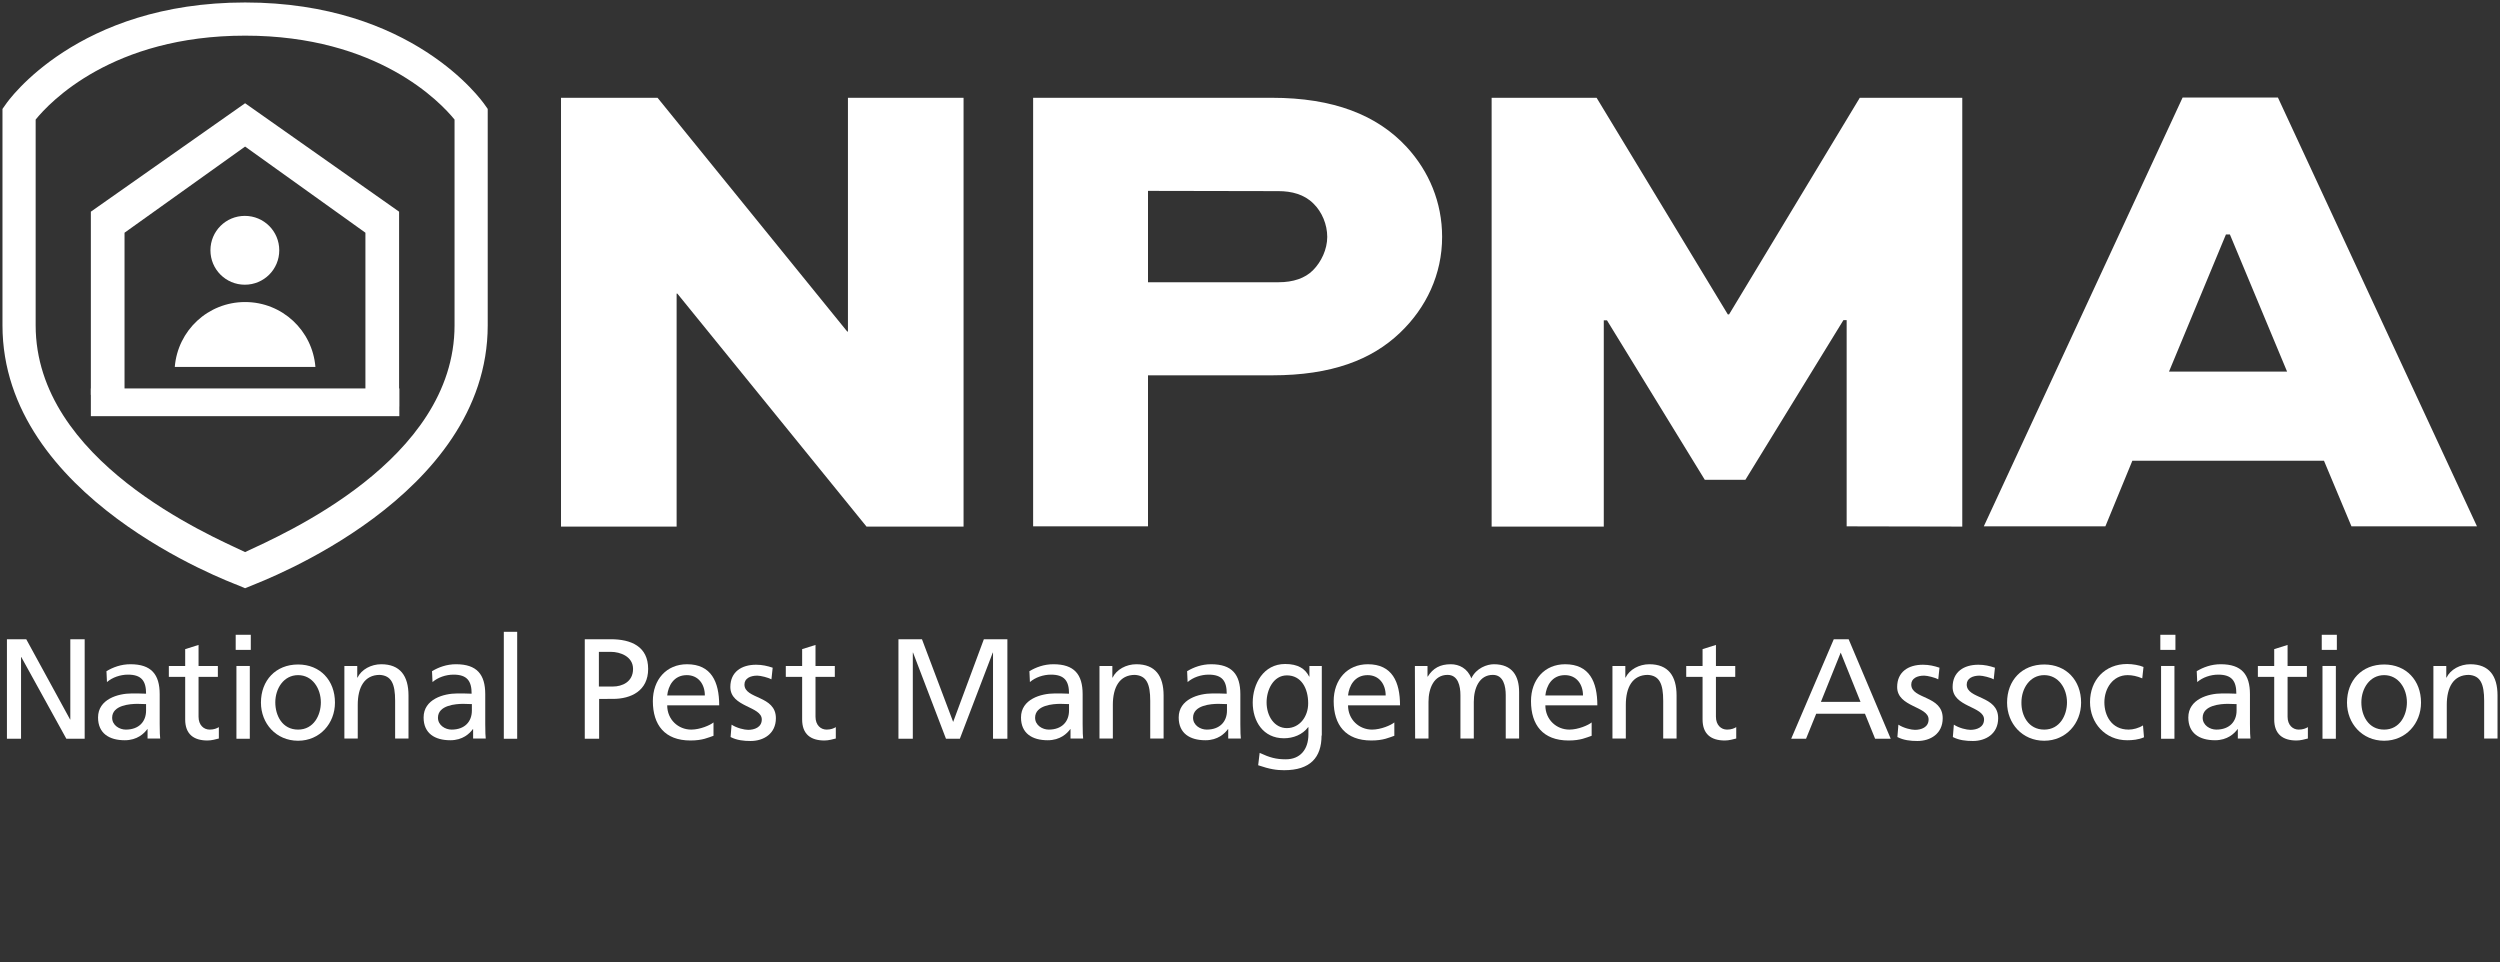 <?xml version="1.0" encoding="utf-8"?>
<!-- Generator: Adobe Illustrator 28.1.0, SVG Export Plug-In . SVG Version: 6.00 Build 0)  -->
<svg version="1.1"
	 id="svg4958" xmlns:cc="http://creativecommons.org/ns#" xmlns:svg="http://www.w3.org/2000/svg" xmlns:sodipodi="http://sodipodi.sourceforge.net/DTD/sodipodi-0.dtd" xmlns:inkscape="http://www.inkscape.org/namespaces/inkscape" xmlns:dc="http://purl.org/dc/elements/1.1/" xmlns:rdf="http://www.w3.org/1999/02/22-rdf-syntax-ns#"
	 xmlns="http://www.w3.org/2000/svg" xmlns:xlink="http://www.w3.org/1999/xlink" x="0px" y="0px" viewBox="0 0 1009.8 388.6"
	 style="enable-background:new 0 0 1009.8 388.6;" xml:space="preserve">
<rect x="0" y="0" width="1009.8" height="388.6" fill="#333333" stroke="none"/>
<style type="text/css">
	.st0{fill:#FFFFFF;}
	.st1{display:none;}
	.st2{display:inline;fill:#244584;}
</style>
<sodipodi:namedview  bordercolor="#666666" borderopacity="1.0" fit-margin-bottom="0" fit-margin-left="0" fit-margin-right="0" fit-margin-top="0" id="base" inkscape:current-layer="layer1" inkscape:cx="503.91499" inkscape:cy="193.316" inkscape:document-units="mm" inkscape:pageopacity="0.0" inkscape:pageshadow="2" inkscape:window-height="744" inkscape:window-maximized="1" inkscape:window-width="1280" inkscape:window-x="-4" inkscape:window-y="-4" inkscape:zoom="0.79576914" pagecolor="#ffffff" showgrid="false" units="px">
	</sodipodi:namedview>
<g id="g4978">
	<g id="g4970">
		<g id="g4962">
			<path id="path4960" inkscape:connector-curvature="0" class="st0" d="M99,237.6l-2.6-1.1C92.4,234.9,1,201,1,131.4V44l1.2-1.7
				C3.3,40.6,31.3,1,99,1c67.6,0,95.6,39.6,96.8,41.3L197,44v87.4c0,69.5-91.4,103.4-95.3,105.1L99,237.6z M14.4,48.3v83.1
				c0,54.7,70,84.7,84.6,91.6c14.6-6.9,84.6-36.9,84.6-91.6V48.3C178,41.4,152.7,14.4,99,14.4C45.3,14.4,20,41.4,14.4,48.3
				L14.4,48.3z"/>
		</g>
		<g id="g4968">
			<path id="path4964" inkscape:connector-curvature="0" class="st0" d="M50.3,157.5V94L99,59.2L147.6,94v66.3
				c5.6,1.1,8.1,2.4,13.6,3.9V85.5L99,41.7L36.7,85.5v74C42.2,158.8,44.7,158.2,50.3,157.5z"/>
			<rect id="rect4966" x="36.7" y="156.9" class="st0" width="124.6" height="11.2"/>
		</g>
	</g>
	<g id="g4976">
		<path id="path4972" inkscape:connector-curvature="0" class="st0" d="M112.8,101.1c0,7.7-6.2,13.9-13.9,13.9S85,108.8,85,101.1
			s6.2-13.9,13.9-13.9S112.8,93.4,112.8,101.1z"/>
		<path id="path4974" inkscape:connector-curvature="0" class="st0" d="M127.4,148.2C126.2,133.5,114,122,99,122
			s-27.2,11.5-28.4,26.2H127.4z"/>
	</g>
</g>
<g id="g5032" class="st1">
	<path id="path4980" inkscape:connector-curvature="0" class="st2" d="M89.2,413.4c0,12.5-7.6,19.1-16.8,19.1
		c-9.6,0-16.3-7.4-16.3-18.4c0-11.5,7.1-19,16.8-19C82.8,395.1,89.2,402.7,89.2,413.4z M61.2,414c0,7.7,4.2,14.7,11.5,14.7
		c7.4,0,11.6-6.8,11.6-15c0-7.2-3.8-14.7-11.5-14.7C65,398.9,61.2,406,61.2,414z"/>
	<path id="path4982" inkscape:connector-curvature="0" class="st2" d="M117,424.8c0,2.7,0.1,5,0.2,7.1H113l-0.3-4.2h-0.1
		c-1.2,2.1-4,4.8-8.6,4.8c-4.1,0-9-2.3-9-11.4v-15.2h4.7v14.4c0,4.9,1.5,8.3,5.8,8.3c3.2,0,5.4-2.2,6.2-4.3c0.3-0.7,0.4-1.6,0.4-2.4
		V406h4.7L117,424.8L117,424.8z"/>
	<path id="path4984" inkscape:connector-curvature="0" class="st2" d="M124.9,414c0-3.1-0.1-5.7-0.2-8.1h4.1l0.2,5.1h0.2
		c1.2-3.5,4-5.7,7.2-5.7c0.5,0,0.9,0.1,1.3,0.2v4.5c-0.5-0.1-1-0.2-1.6-0.2c-3.3,0-5.7,2.5-6.3,6.1c-0.1,0.6-0.2,1.4-0.2,2.2V432
		h-4.7L124.9,414z"/>
	<path id="path4986" inkscape:connector-curvature="0" class="st2" d="M184.5,416c-0.3-5-0.6-11.1-0.5-15.6h-0.2
		c-1.2,4.2-2.7,8.8-4.6,13.7l-6.4,17.6h-3.5l-5.9-17.2c-1.7-5.1-3.2-9.8-4.2-14.1h-0.1c-0.1,4.5-0.4,10.6-0.7,16l-1,15.5H153
		l2.5-36.2h6l6.2,17.5c1.5,4.5,2.7,8.4,3.6,12.2h0.2c0.9-3.6,2.2-7.6,3.8-12.2l6.4-17.5h6l2.3,36.2h-4.6L184.5,416z"/>
	<path id="path4988" inkscape:connector-curvature="0" class="st2" d="M202.9,398.6c0.1,1.6-1.1,2.9-3,2.9c-1.7,0-2.8-1.3-2.8-2.9
		c0-1.7,1.2-3,3-3C201.7,395.6,202.9,396.9,202.9,398.6z M197.6,431.9v-26h4.7v26H197.6z"/>
	<path id="path4990" inkscape:connector-curvature="0" class="st2" d="M209.5,427c1.4,0.9,3.9,1.9,6.2,1.9c3.4,0,5-1.7,5-3.9
		c0-2.3-1.3-3.5-4.8-4.8c-4.7-1.7-6.9-4.2-6.9-7.4c0-4.2,3.4-7.6,9-7.6c2.6,0,4.9,0.8,6.4,1.6l-1.2,3.4c-1-0.6-2.9-1.5-5.3-1.5
		c-2.8,0-4.3,1.6-4.3,3.5c0,2.1,1.6,3.1,4.9,4.4c4.5,1.7,6.8,4,6.8,7.8c0,4.6-3.5,7.8-9.7,7.8c-2.8,0-5.5-0.7-7.3-1.8L209.5,427z"/>
	<path id="path4992" inkscape:connector-curvature="0" class="st2" d="M230.8,427c1.4,0.9,3.9,1.9,6.2,1.9c3.4,0,5-1.7,5-3.9
		c0-2.3-1.3-3.5-4.8-4.8c-4.7-1.7-6.9-4.2-6.9-7.4c0-4.2,3.4-7.6,9-7.6c2.6,0,4.9,0.8,6.4,1.6l-1.2,3.4c-1-0.6-2.9-1.5-5.3-1.5
		c-2.8,0-4.3,1.6-4.3,3.5c0,2.1,1.6,3.1,4.9,4.4c4.5,1.7,6.8,4,6.8,7.8c0,4.6-3.5,7.8-9.7,7.8c-2.8,0-5.5-0.7-7.3-1.8L230.8,427z"/>
	<path id="path4994" inkscape:connector-curvature="0" class="st2" d="M257.9,398.6c0.1,1.6-1.1,2.9-3,2.9c-1.7,0-2.8-1.3-2.8-2.9
		c0-1.7,1.2-3,3-3C256.8,395.6,257.9,396.9,257.9,398.6z M252.7,431.9v-26h4.7v26H252.7z"/>
	<path id="path4996" inkscape:connector-curvature="0" class="st2" d="M288.7,418.7c0,9.6-6.7,13.8-12.9,13.8
		c-7,0-12.5-5.2-12.5-13.4c0-8.7,5.7-13.8,12.9-13.8C283.7,405.3,288.7,410.7,288.7,418.7L288.7,418.7z M268.1,418.9
		c0,5.7,3.3,10,7.9,10c4.5,0,7.9-4.2,7.9-10.1c0-4.4-2.2-10-7.8-10C270.5,408.8,268.1,414,268.1,418.9z"/>
	<path id="path4998" inkscape:connector-curvature="0" class="st2" d="M294.7,412.9c0-2.7-0.1-4.9-0.2-7h4.2l0.3,4.3h0.1
		c1.3-2.5,4.3-4.9,8.6-4.9c3.6,0,9.2,2.1,9.2,11.1v15.5h-4.7v-15c0-4.2-1.6-7.7-6-7.7c-3.1,0-5.5,2.2-6.3,4.8
		c-0.2,0.6-0.3,1.4-0.3,2.2v15.6h-4.7L294.7,412.9L294.7,412.9z"/>
	<path id="path5000" inkscape:connector-curvature="0" class="st2" d="M341.1,398.6c0.1,1.6-1.1,2.9-3,2.9c-1.7,0-2.8-1.3-2.8-2.9
		c0-1.7,1.2-3,3-3C340,395.6,341.1,396.9,341.1,398.6z M335.9,431.9v-26h4.7v26H335.9z"/>
	<path id="path5002" inkscape:connector-curvature="0" class="st2" d="M347.8,427c1.4,0.9,3.9,1.9,6.2,1.9c3.4,0,5-1.7,5-3.9
		c0-2.3-1.3-3.5-4.8-4.8c-4.7-1.7-6.9-4.2-6.9-7.4c0-4.2,3.4-7.6,9-7.6c2.6,0,4.9,0.8,6.4,1.6l-1.2,3.4c-1-0.6-2.9-1.5-5.3-1.5
		c-2.8,0-4.3,1.6-4.3,3.5c0,2.1,1.6,3.1,4.9,4.4c4.5,1.7,6.8,4,6.8,7.8c0,4.6-3.5,7.8-9.7,7.8c-2.8,0-5.5-0.7-7.3-1.8L347.8,427z"/>
	<path id="path5004" inkscape:connector-curvature="0" class="st2" d="M386.8,431.9v-15.4l-11.4-20.8h5.3l5.1,10
		c1.4,2.7,2.5,4.9,3.6,7.5h0.1c1-2.4,2.3-4.7,3.6-7.5l5.2-10h5.3l-12.1,20.8v15.4H386.8L386.8,431.9z"/>
	<path id="path5006" inkscape:connector-curvature="0" class="st2" d="M427.1,418.7c0,9.6-6.7,13.8-12.9,13.8
		c-7,0-12.5-5.2-12.5-13.4c0-8.7,5.7-13.8,12.9-13.8C422,405.3,427.1,410.7,427.1,418.7L427.1,418.7z M406.5,418.9
		c0,5.7,3.3,10,7.9,10c4.5,0,7.9-4.2,7.9-10.1c0-4.4-2.2-10-7.8-10C408.9,408.8,406.5,414,406.5,418.9z"/>
	<path id="path5008" inkscape:connector-curvature="0" class="st2" d="M454.8,424.8c0,2.7,0.1,5,0.2,7.1h-4.2l-0.3-4.2h-0.1
		c-1.2,2.1-4,4.8-8.6,4.8c-4.1,0-9-2.3-9-11.4v-15.2h4.7v14.4c0,4.9,1.5,8.3,5.8,8.3c3.2,0,5.4-2.2,6.2-4.3c0.3-0.7,0.4-1.6,0.4-2.4
		V406h4.7L454.8,424.8L454.8,424.8z"/>
	<path id="path5010" inkscape:connector-curvature="0" class="st2" d="M462.6,414c0-3.1-0.1-5.7-0.2-8.1h4.1l0.2,5.1h0.2
		c1.2-3.5,4-5.7,7.2-5.7c0.5,0,0.9,0.1,1.3,0.2v4.5c-0.5-0.1-1-0.2-1.6-0.2c-3.3,0-5.7,2.5-6.3,6.1c-0.1,0.6-0.2,1.4-0.2,2.2V432
		h-4.7V414z"/>
	<path id="path5012" inkscape:connector-curvature="0" class="st2" d="M491.7,396.1c2.3-0.4,5.2-0.7,9-0.7c4.6,0,8,1.1,10.1,3
		c2,1.7,3.2,4.3,3.2,7.6c0,3.3-1,5.9-2.8,7.7c-2.5,2.6-6.5,4-11.1,4c-1.4,0-2.7-0.1-3.8-0.3v14.5h-4.7L491.7,396.1L491.7,396.1z
		 M496.4,413.6c1,0.3,2.3,0.4,3.9,0.4c5.6,0,9.1-2.7,9.1-7.7c0-4.8-3.4-7.1-8.5-7.1c-2,0-3.6,0.2-4.4,0.4L496.4,413.6z"/>
	<path id="path5014" inkscape:connector-curvature="0" class="st2" d="M519.2,414c0-3.1-0.1-5.7-0.2-8.1h4.1l0.2,5.1h0.2
		c1.2-3.5,4-5.7,7.2-5.7c0.5,0,0.9,0.1,1.3,0.2v4.5c-0.5-0.1-1-0.2-1.6-0.2c-3.3,0-5.7,2.5-6.3,6.1c-0.1,0.6-0.2,1.4-0.2,2.2V432
		h-4.7V414z"/>
	<path id="path5016" inkscape:connector-curvature="0" class="st2" d="M559.8,418.7c0,9.6-6.7,13.8-12.9,13.8
		c-7,0-12.5-5.2-12.5-13.4c0-8.7,5.7-13.8,12.9-13.8C554.7,405.3,559.8,410.7,559.8,418.7z M539.1,418.9c0,5.7,3.3,10,7.9,10
		c4.5,0,7.9-4.2,7.9-10.1c0-4.4-2.2-10-7.8-10C541.6,408.8,539.1,414,539.1,418.9z"/>
	<path id="path5018" inkscape:connector-curvature="0" class="st2" d="M571.4,398.4v7.5h6.8v3.6h-6.8v14c0,3.2,0.9,5,3.5,5
		c1.2,0,2.1-0.2,2.7-0.3l0.2,3.5c-0.9,0.4-2.4,0.6-4.2,0.6c-2.2,0-4-0.7-5.1-2c-1.3-1.4-1.8-3.7-1.8-6.8v-14.2h-4v-3.6h4v-6.2
		L571.4,398.4z"/>
	<path id="path5020" inkscape:connector-curvature="0" class="st2" d="M585.8,419.7c0.1,6.4,4.2,9,8.9,9c3.4,0,5.4-0.6,7.2-1.3
		l0.8,3.4c-1.7,0.8-4.5,1.6-8.6,1.6c-8,0-12.8-5.3-12.8-13.1c0-7.8,4.6-14,12.2-14c8.5,0,10.7,7.5,10.7,12.2c0,1-0.1,1.7-0.2,2.2
		L585.8,419.7L585.8,419.7z M599.6,416.3c0.1-3-1.2-7.7-6.5-7.7c-4.8,0-6.9,4.4-7.2,7.7H599.6z"/>
	<path id="path5022" inkscape:connector-curvature="0" class="st2" d="M628.6,430.9c-1.2,0.6-4,1.5-7.5,1.5
		c-7.8,0-12.9-5.3-12.9-13.3s5.5-13.8,14-13.8c2.8,0,5.3,0.7,6.5,1.3l-1.1,3.6c-1.1-0.6-2.9-1.2-5.5-1.2c-6,0-9.2,4.4-9.2,9.8
		c0,6,3.9,9.7,9,9.7c2.7,0,4.5-0.7,5.8-1.3L628.6,430.9z"/>
	<path id="path5024" inkscape:connector-curvature="0" class="st2" d="M640.5,398.4v7.5h6.8v3.6h-6.8v14c0,3.2,0.9,5,3.5,5
		c1.2,0,2.1-0.2,2.7-0.3l0.2,3.5c-0.9,0.4-2.4,0.6-4.2,0.6c-2.2,0-4-0.7-5.1-2c-1.3-1.4-1.8-3.7-1.8-6.8v-14.2h-4v-3.6h4v-6.2
		L640.5,398.4z"/>
	<path id="path5026" inkscape:connector-curvature="0" class="st2" d="M657.8,398.6c0.1,1.6-1.1,2.9-3,2.9c-1.7,0-2.8-1.3-2.8-2.9
		c0-1.7,1.2-3,3-3C656.7,395.6,657.8,396.9,657.8,398.6L657.8,398.6z M652.6,431.9v-26h4.7v26H652.6z"/>
	<path id="path5028" inkscape:connector-curvature="0" class="st2" d="M688.6,418.7c0,9.6-6.7,13.8-12.9,13.8
		c-7,0-12.5-5.2-12.5-13.4c0-8.7,5.7-13.8,12.9-13.8C683.6,405.3,688.6,410.7,688.6,418.7z M668,418.9c0,5.7,3.3,10,7.9,10
		c4.5,0,7.9-4.2,7.9-10.1c0-4.4-2.2-10-7.8-10C670.4,408.8,668,414,668,418.9z"/>
	<path id="path5030" inkscape:connector-curvature="0" class="st2" d="M694.6,412.9c0-2.7-0.1-4.9-0.2-7h4.2l0.3,4.3h0.1
		c1.3-2.5,4.3-4.9,8.6-4.9c3.6,0,9.2,2.1,9.2,11.1v15.5H712v-15c0-4.2-1.6-7.7-6-7.7c-3.1,0-5.5,2.2-6.3,4.8
		c-0.2,0.6-0.3,1.4-0.3,2.2v15.6h-4.7L694.6,412.9z"/>
</g>
<g id="g5042" class="st1">
	<path id="path5034" inkscape:connector-curvature="0" class="st2" d="M144.4,258.5V85.9h24.3l55.3,87.3
		c12.8,20.2,22.8,38.4,31,56.1l0.5-0.3c-2-23-2.6-44-2.6-70.9V85.9h21v172.5h-22.5l-54.8-87.6c-12-19.2-23.6-38.9-32.3-57.6
		l-0.8,0.3c1.3,21.8,1.8,42.5,1.8,71.2v73.7L144.4,258.5z"/>
	<path id="path5036" inkscape:connector-curvature="0" class="st2" d="M307.7,88c10.8-1.8,24.8-3.3,42.8-3.3
		c22,0,38.1,5.1,48.4,14.3c9.5,8.2,15.1,20.7,15.1,36.1c0,15.6-4.6,27.9-13.3,36.9c-11.8,12.5-31,18.9-52.7,18.9
		c-6.7,0-12.8-0.3-17.9-1.5v69.1h-22.3V88H307.7z M330,171.2c4.9,1.3,11,1.8,18.4,1.8c26.9,0,43.3-13.1,43.3-36.9
		c0-22.8-16.1-33.8-40.7-33.8c-9.7,0-17.2,0.8-21,1.8L330,171.2L330,171.2z"/>
	<path id="path5038" inkscape:connector-curvature="0" class="st2" d="M586.2,182.7c-1.3-24.1-2.8-53-2.6-74.5h-0.8
		c-5.9,20.2-13.1,41.7-21.8,65.5l-30.5,83.7h-16.9l-27.9-82.2c-8.2-24.3-15.1-46.6-20-67.1h-0.5c-0.5,21.5-1.8,50.4-3.3,76.3
		l-4.6,74h-21.2l12-172.5h28.4l29.4,83.5c7.2,21.2,13.1,40.2,17.4,58.1h0.8c4.4-17.4,10.5-36.4,18.2-58.1L573,85.9h28.4l10.8,172.5
		h-21.8L586.2,182.7z"/>
	<path id="path5040" inkscape:connector-curvature="0" class="st2" d="M669.4,204.2l-17.9,54.3h-23L687.1,86H714l58.9,172.5H749
		l-18.4-54.3H669.4z M726,186.8l-16.9-49.7c-3.8-11.3-6.4-21.5-9-31.5h-0.5c-2.6,10.2-5.4,20.7-8.7,31.2l-16.9,50H726L726,186.8z"/>
</g>
<g id="g5110">
	<path id="path5044" inkscape:connector-curvature="0" class="st0" d="M2.8,258.2h7.8l17.7,32.4h0.1v-32.4h5.8v40.2h-7.4l-18.2-33
		H8.5v33H2.8V258.2z"/>
	<path id="path5046" inkscape:connector-curvature="0" class="st0" d="M43,271.1c2.7-1.6,5.9-2.8,9.7-2.8c8.4,0,11.8,4.1,11.8,12.1
		v12.1c0,3.3,0.1,4.9,0.2,5.8h-5.1v-3.8h-0.1c-1.3,1.8-4.1,4.5-9.1,4.5c-6.3,0-10.8-2.8-10.8-9.2c0-7.4,8.1-9.7,13.6-9.7
		c2.1,0,3.6,0,5.8,0.1c0-5.1-1.8-7.7-7.3-7.7c-3.1,0-6.3,1.1-8.5,3L43,271.1z M59,284.4c-1.2,0-2.3-0.1-3.5-0.1
		c-2.9,0-10.2,0.5-10.2,5.6c0,3.1,3,4.8,5.5,4.8c5.4,0,8.2-3.3,8.2-7.7V284.4z"/>
	<path id="path5048" inkscape:connector-curvature="0" class="st0" d="M88,273.4h-7.8v16.1c0,3.4,2.1,5.2,4.5,5.2
		c1.7,0,2.9-0.5,3.7-1v4.6c-1.2,0.3-2.9,0.8-4.6,0.8c-5.6,0-9-2.6-9-8.5v-17.2h-6.6V269h6.6v-6.8l5.4-1.7v8.5H88V273.4L88,273.4z"/>
	<path id="path5050" inkscape:connector-curvature="0" class="st0" d="M101.3,262.5h-6.1v-6.1h6.1V262.5z M95.5,269h5.4v29.4h-5.4
		V269z"/>
	<path id="path5052" inkscape:connector-curvature="0" class="st0" d="M120.4,268.4c8.9,0,14.9,6.4,14.9,15.4
		c0,8.4-6.1,15.4-14.9,15.4c-8.9,0-15-7-15-15.4C105.4,274.8,111.4,268.4,120.4,268.4z M120.4,294.7c6.3,0,9.2-5.8,9.2-11
		c0-5.6-3.4-11-9.2-11c-5.8,0-9.2,5.4-9.2,11C111.2,289,114,294.7,120.4,294.7z"/>
	<path id="path5054" inkscape:connector-curvature="0" class="st0" d="M139.1,269h5.2v4.7h0.1c1.6-3.3,5.5-5.4,9.6-5.4
		c7.6,0,11,4.7,11,12.6v17.4h-5.4v-15.2c0-6.9-1.5-10.2-6.2-10.5c-6.2,0-8.9,5-8.9,12.1v13.6h-5.4L139.1,269L139.1,269z"/>
	<path id="path5056" inkscape:connector-curvature="0" class="st0" d="M174.5,271.1c2.7-1.6,5.9-2.8,9.7-2.8
		c8.4,0,11.8,4.1,11.8,12.1v12.1c0,3.3,0.1,4.9,0.2,5.8h-5.1v-3.8H191c-1.3,1.8-4.1,4.5-9.1,4.5c-6.3,0-10.8-2.8-10.8-9.2
		c0-7.4,8.1-9.7,13.6-9.7c2.1,0,3.6,0,5.8,0.1c0-5.1-1.8-7.7-7.3-7.7c-3.1,0-6.3,1.1-8.5,3L174.5,271.1z M190.6,284.4
		c-1.2,0-2.3-0.1-3.5-0.1c-2.9,0-10.2,0.5-10.2,5.6c0,3.1,3,4.8,5.5,4.8c5.4,0,8.2-3.3,8.2-7.7V284.4z"/>
	<path id="path5058" inkscape:connector-curvature="0" class="st0" d="M203.5,255.2h5.4v43.2h-5.4V255.2z"/>
	<path id="path5060" inkscape:connector-curvature="0" class="st0" d="M236.2,258.2h10.5c8.2,0,15.1,2.9,15.1,12
		c0,8.9-7,12.1-14.2,12.1H242v16.1h-5.8L236.2,258.2z M241.9,277.3h5.7c3.6,0,8.1-1.8,8.1-7.1c0-5.1-5.3-6.9-8.9-6.9h-4.9
		L241.9,277.3L241.9,277.3z"/>
	<path id="path5062" inkscape:connector-curvature="0" class="st0" d="M288.2,297.2c-2.1,0.7-4.4,1.9-9.3,1.9
		c-10.4,0-15.2-6.3-15.2-15.9c0-8.7,5.5-14.9,13.8-14.9c9.8,0,13,7.1,13,16.6h-21c0,5.8,4.5,9.8,9.7,9.8c3.6,0,7.7-1.8,9-2.9V297.2
		L288.2,297.2z M284.7,280.9c0-4.5-2.6-8.2-7.3-8.2c-5.3,0-7.5,4.4-7.9,8.2H284.7z"/>
	<path id="path5064" inkscape:connector-curvature="0" class="st0" d="M295.5,292.7c2.1,1.4,5.2,2.1,6.7,2.1c2.5,0,5.5-1,5.5-4.2
		c0-5.4-12.7-4.9-12.7-13.1c0-6.1,4.5-9,10.4-9c2.5,0,4.6,0.5,6.7,1.2l-0.5,4.7c-1.2-0.7-4.4-1.5-5.7-1.5c-2.8,0-5.2,1.1-5.2,3.6
		c0,6,12.7,4.3,12.7,13.6c0,6.3-5,9.2-10.2,9.2c-2.8,0-5.6-0.3-8.1-1.6L295.5,292.7z"/>
	<path id="path5066" inkscape:connector-curvature="0" class="st0" d="M337.2,273.4h-7.8v16.1c0,3.4,2.1,5.2,4.5,5.2
		c1.7,0,2.9-0.5,3.7-1v4.6c-1.2,0.3-2.9,0.8-4.6,0.8c-5.6,0-9-2.6-9-8.5v-17.2h-6.6V269h6.6v-6.8l5.4-1.7v8.5h7.8V273.4L337.2,273.4
		z"/>
	<path id="path5068" inkscape:connector-curvature="0" class="st0" d="M362.9,258.2h9.5l12.6,33.4l12.4-33.4h9.5v40.2h-5.8v-34.8
		H401l-13.3,34.8h-5.6l-13.3-34.8h-0.1v34.8h-5.8L362.9,258.2L362.9,258.2z"/>
	<path id="path5070" inkscape:connector-curvature="0" class="st0" d="M415.8,271.1c2.7-1.6,5.9-2.8,9.7-2.8
		c8.4,0,11.8,4.1,11.8,12.1v12.1c0,3.3,0.1,4.9,0.2,5.8h-5.1v-3.8h-0.1c-1.3,1.8-4.1,4.5-9.1,4.5c-6.3,0-10.8-2.8-10.8-9.2
		c0-7.4,8.1-9.7,13.6-9.7c2.1,0,3.6,0,5.8,0.1c0-5.1-1.8-7.7-7.3-7.7c-3.1,0-6.3,1.1-8.5,3L415.8,271.1z M431.8,284.4
		c-1.2,0-2.3-0.1-3.5-0.1c-2.9,0-10.2,0.5-10.2,5.6c0,3.1,3,4.8,5.5,4.8c5.4,0,8.2-3.3,8.2-7.7V284.4z"/>
	<path id="path5072" inkscape:connector-curvature="0" class="st0" d="M444.1,269h5.2v4.7h0.1c1.6-3.3,5.5-5.4,9.6-5.4
		c7.6,0,11,4.7,11,12.6v17.4h-5.4v-15.2c0-6.9-1.5-10.2-6.2-10.5c-6.2,0-8.9,5-8.9,12.1v13.6h-5.4L444.1,269L444.1,269z"/>
	<path id="path5074" inkscape:connector-curvature="0" class="st0" d="M479.5,271.1c2.7-1.6,5.9-2.8,9.7-2.8
		c8.4,0,11.8,4.1,11.8,12.1v12.1c0,3.3,0.1,4.9,0.2,5.8h-5.1v-3.8H496c-1.3,1.8-4.1,4.5-9.1,4.5c-6.3,0-10.8-2.8-10.8-9.2
		c0-7.4,8.1-9.7,13.6-9.7c2.1,0,3.6,0,5.8,0.1c0-5.1-1.8-7.7-7.3-7.7c-3.1,0-6.3,1.1-8.5,3L479.5,271.1z M495.6,284.4
		c-1.2,0-2.3-0.1-3.5-0.1c-2.9,0-10.2,0.5-10.2,5.6c0,3.1,3,4.8,5.5,4.8c5.4,0,8.2-3.3,8.2-7.7V284.4z"/>
	<path id="path5076" inkscape:connector-curvature="0" class="st0" d="M533.8,297.1c0,8.9-4.6,14-15.1,14c-3.1,0-5.8-0.4-10.5-2
		l0.6-5c4.1,1.9,6.6,2.6,10.6,2.6c5.7,0,9.1-3.9,9.1-10.1v-2.9h-0.1c-2.3,3.1-6.1,4.5-9.8,4.5c-8.4,0-12.6-6.9-12.6-14.4
		s4.3-15.6,13.1-15.6c5.2,0,8.1,1.9,9.7,5.1h0.1V269h5v28.1H533.8z M528.4,284.1c0-6.1-2.8-11.3-8.6-11.3c-5.5,0-8.2,5.9-8.2,10.9
		c0,5.5,3.1,10.4,8.2,10.4S528.4,289.5,528.4,284.1z"/>
	<path id="path5078" inkscape:connector-curvature="0" class="st0" d="M563.2,297.2c-2.1,0.7-4.4,1.9-9.3,1.9
		c-10.4,0-15.2-6.3-15.2-15.9c0-8.7,5.5-14.9,13.8-14.9c9.8,0,13,7.1,13,16.6h-21c0,5.8,4.5,9.8,9.7,9.8c3.6,0,7.7-1.8,9-2.9V297.2
		L563.2,297.2z M559.7,280.9c0-4.5-2.6-8.2-7.3-8.2c-5.3,0-7.5,4.4-7.9,8.2H559.7z"/>
	<path id="path5080" inkscape:connector-curvature="0" class="st0" d="M571.5,269h5.1v4.3h0.1c2.1-3.4,5-5,9.3-5
		c3.4,0,6.8,1.7,8.3,5.7c2-4.2,6.4-5.7,9.1-5.7c7.5,0,10.2,4.8,10.2,11.2v18.8h-5.4v-17.5c0-3.6-0.9-8.2-5.2-8.2
		c-5.5,0-7.7,5.4-7.7,10.9v14.8h-5.4v-17.5c0-3.6-0.9-8.2-5.2-8.2c-5.5,0-7.7,5.4-7.7,10.9v14.8h-5.4L571.5,269L571.5,269z"/>
	<path id="path5082" inkscape:connector-curvature="0" class="st0" d="M642.9,297.2c-2.1,0.7-4.4,1.9-9.3,1.9
		c-10.4,0-15.2-6.3-15.2-15.9c0-8.7,5.5-14.9,13.8-14.9c9.8,0,13,7.1,13,16.6h-21c0,5.8,4.5,9.8,9.7,9.8c3.6,0,7.7-1.8,9-2.9V297.2z
		 M639.4,280.9c0-4.5-2.6-8.2-7.3-8.2c-5.3,0-7.5,4.4-7.9,8.2H639.4z"/>
	<path id="path5084" inkscape:connector-curvature="0" class="st0" d="M651.3,269h5.2v4.7h0.1c1.6-3.3,5.5-5.4,9.6-5.4
		c7.6,0,11,4.7,11,12.6v17.4h-5.4v-15.2c0-6.9-1.5-10.2-6.2-10.5c-6.2,0-8.9,5-8.9,12.1v13.6h-5.4L651.3,269L651.3,269z"/>
	<path id="path5086" inkscape:connector-curvature="0" class="st0" d="M700.9,273.4h-7.8v16.1c0,3.4,2.1,5.2,4.5,5.2
		c1.7,0,2.9-0.5,3.7-1v4.6c-1.2,0.3-2.9,0.8-4.6,0.8c-5.6,0-9-2.6-9-8.5v-17.2h-6.6V269h6.6v-6.8l5.4-1.7v8.5h7.8L700.9,273.4
		L700.9,273.4z"/>
	<path id="path5088" inkscape:connector-curvature="0" class="st0" d="M740.7,258.2h6l17,40.2h-6.3l-4.1-10.1h-19.7l-4.1,10.1h-6
		L740.7,258.2z M743.5,263.6l-8,19.9h16L743.5,263.6z"/>
	<path id="path5090" inkscape:connector-curvature="0" class="st0" d="M766.8,292.7c2.1,1.4,5.2,2.1,6.7,2.1c2.5,0,5.5-1,5.5-4.2
		c0-5.4-12.7-4.9-12.7-13.1c0-6.1,4.5-9,10.4-9c2.5,0,4.6,0.5,6.7,1.2l-0.5,4.7c-1.2-0.7-4.4-1.5-5.7-1.5c-2.8,0-5.2,1.1-5.2,3.6
		c0,6,12.7,4.3,12.7,13.6c0,6.3-5,9.2-10.2,9.2c-2.8,0-5.6-0.3-8.1-1.6L766.8,292.7z"/>
	<path id="path5092" inkscape:connector-curvature="0" class="st0" d="M789.2,292.7c2.1,1.4,5.2,2.1,6.7,2.1c2.5,0,5.5-1,5.5-4.2
		c0-5.4-12.7-4.9-12.7-13.1c0-6.1,4.5-9,10.4-9c2.5,0,4.6,0.5,6.7,1.2l-0.5,4.7c-1.2-0.7-4.4-1.5-5.7-1.5c-2.8,0-5.2,1.1-5.2,3.6
		c0,6,12.7,4.3,12.7,13.6c0,6.3-5,9.2-10.2,9.2c-2.8,0-5.6-0.3-8.1-1.6L789.2,292.7z"/>
	<path id="path5094" inkscape:connector-curvature="0" class="st0" d="M825.7,268.4c8.9,0,14.9,6.4,14.9,15.4
		c0,8.4-6.1,15.4-14.9,15.4c-8.9,0-15-7-15-15.4C810.7,274.8,816.7,268.4,825.7,268.4z M825.7,294.7c6.3,0,9.2-5.8,9.2-11
		c0-5.6-3.4-11-9.2-11s-9.2,5.4-9.2,11C816.4,289,819.3,294.7,825.7,294.7z"/>
	<path id="path5096" inkscape:connector-curvature="0" class="st0" d="M865.3,274c-2.1-0.9-4.1-1.3-5.9-1.3c-6,0-9.4,5.4-9.4,11
		c0,5.2,2.8,11,9.8,11c1.8,0,4.1-0.6,5.8-1.7l0.4,4.8c-2.2,1-4.8,1.2-6.8,1.2c-8.9,0-15-7-15-15.4c0-8.9,6-15.4,15-15.4
		c2.2,0,5,0.5,6.6,1.2L865.3,274z"/>
	<path id="path5098" inkscape:connector-curvature="0" class="st0" d="M878.7,262.5h-6.1v-6.1h6.1V262.5z M872.9,269h5.4v29.4h-5.4
		V269z"/>
	<path id="path5100" inkscape:connector-curvature="0" class="st0" d="M887.3,271.1c2.7-1.6,5.9-2.8,9.7-2.8
		c8.4,0,11.8,4.1,11.8,12.1v12.1c0,3.3,0.1,4.9,0.2,5.8h-5.1v-3.8h-0.1c-1.3,1.8-4.1,4.5-9.1,4.5c-6.3,0-10.8-2.8-10.8-9.2
		c0-7.4,8.1-9.7,13.6-9.7c2.1,0,3.6,0,5.8,0.1c0-5.1-1.8-7.7-7.3-7.7c-3.1,0-6.3,1.1-8.5,3L887.3,271.1z M903.4,284.4
		c-1.2,0-2.3-0.1-3.5-0.1c-2.9,0-10.2,0.5-10.2,5.6c0,3.1,3,4.8,5.5,4.8c5.4,0,8.2-3.3,8.2-7.7V284.4z"/>
	<path id="path5102" inkscape:connector-curvature="0" class="st0" d="M931.8,273.4H924v16.1c0,3.4,2.1,5.2,4.5,5.2
		c1.7,0,2.9-0.5,3.7-1v4.6c-1.2,0.3-2.9,0.8-4.6,0.8c-5.6,0-9-2.6-9-8.5v-17.2H912V269h6.6v-6.8l5.4-1.7v8.5h7.8V273.4z"/>
	<path id="path5104" inkscape:connector-curvature="0" class="st0" d="M943.9,262.5h-6.1v-6.1h6.1V262.5z M938.1,269h5.4v29.4h-5.4
		V269z"/>
	<path id="path5106" inkscape:connector-curvature="0" class="st0" d="M963,268.4c8.9,0,14.9,6.4,14.9,15.4
		c0,8.4-6.1,15.4-14.9,15.4c-8.9,0-15-7-15-15.4C948,274.8,954,268.4,963,268.4z M963,294.7c6.3,0,9.2-5.8,9.2-11
		c0-5.6-3.4-11-9.2-11s-9.2,5.4-9.2,11C953.8,289,956.6,294.7,963,294.7z"/>
	<path id="path5108" inkscape:connector-curvature="0" class="st0" d="M982.9,269h5.2v4.7h0.1c1.6-3.3,5.5-5.4,9.6-5.4
		c7.6,0,11,4.7,11,12.6v17.4h-5.4v-15.2c0-6.9-1.5-10.2-6.2-10.5c-6.2,0-8.9,5-8.9,12.1v13.6h-5.4L982.9,269L982.9,269z"/>
</g>
<g id="g5174">
	<path id="path5166" inkscape:connector-curvature="0" class="st0" d="M389.2,39.5v173.2H350l-76.4-94.1h-0.3v94.1h-46.7V39.5h39
		l76.6,94.4h0.3V39.5H389.2z"/>
	<path id="path5168" inkscape:connector-curvature="0" class="st0" d="M417.3,212.6V39.5h96.5c24.7,0,42.4,6.9,54.4,19.9
		c9,9.8,14.3,22.3,14.3,36.3c0,15.1-6.4,28.6-17,38.7c-11.4,10.9-27.6,17.2-51.7,17.2h-50.1v61L417.3,212.6L417.3,212.6z
		 M463.7,77.1V114h52.8c5.8,0,10.6-1.6,13.8-4.8c3.4-3.4,5.8-8.5,5.8-13.5s-2.1-10.1-5.6-13.5c-3.7-3.7-8.8-5-14.1-5L463.7,77.1
		L463.7,77.1z"/>
	<path id="path5170" inkscape:connector-curvature="0" class="st0" d="M745.9,212.6v-83.3h-1.3L705,193.8h-16.4l-39.5-64.4h-1.3
		v83.3h-45.3V39.5h42.4l53,87.5h0.5l52.8-87.5h41.4v173.2L745.9,212.6L745.9,212.6z"/>
	<path id="path5172" inkscape:connector-curvature="0" class="st0" d="M801.3,212.6l80.3-173.2h38.5l80.4,173.2h-50.7l-11.1-26.5
		h-77.4l-10.9,26.5H801.3z M876.1,150.1h47.7l-23.1-55.4h-1.6L876.1,150.1z"/>
</g>
<g id="g5176">
</g>
<g id="g5178">
</g>
<g id="g5180">
</g>
<g id="g5182">
</g>
<g id="g5184">
</g>
<g id="g5186">
</g>
</svg>

